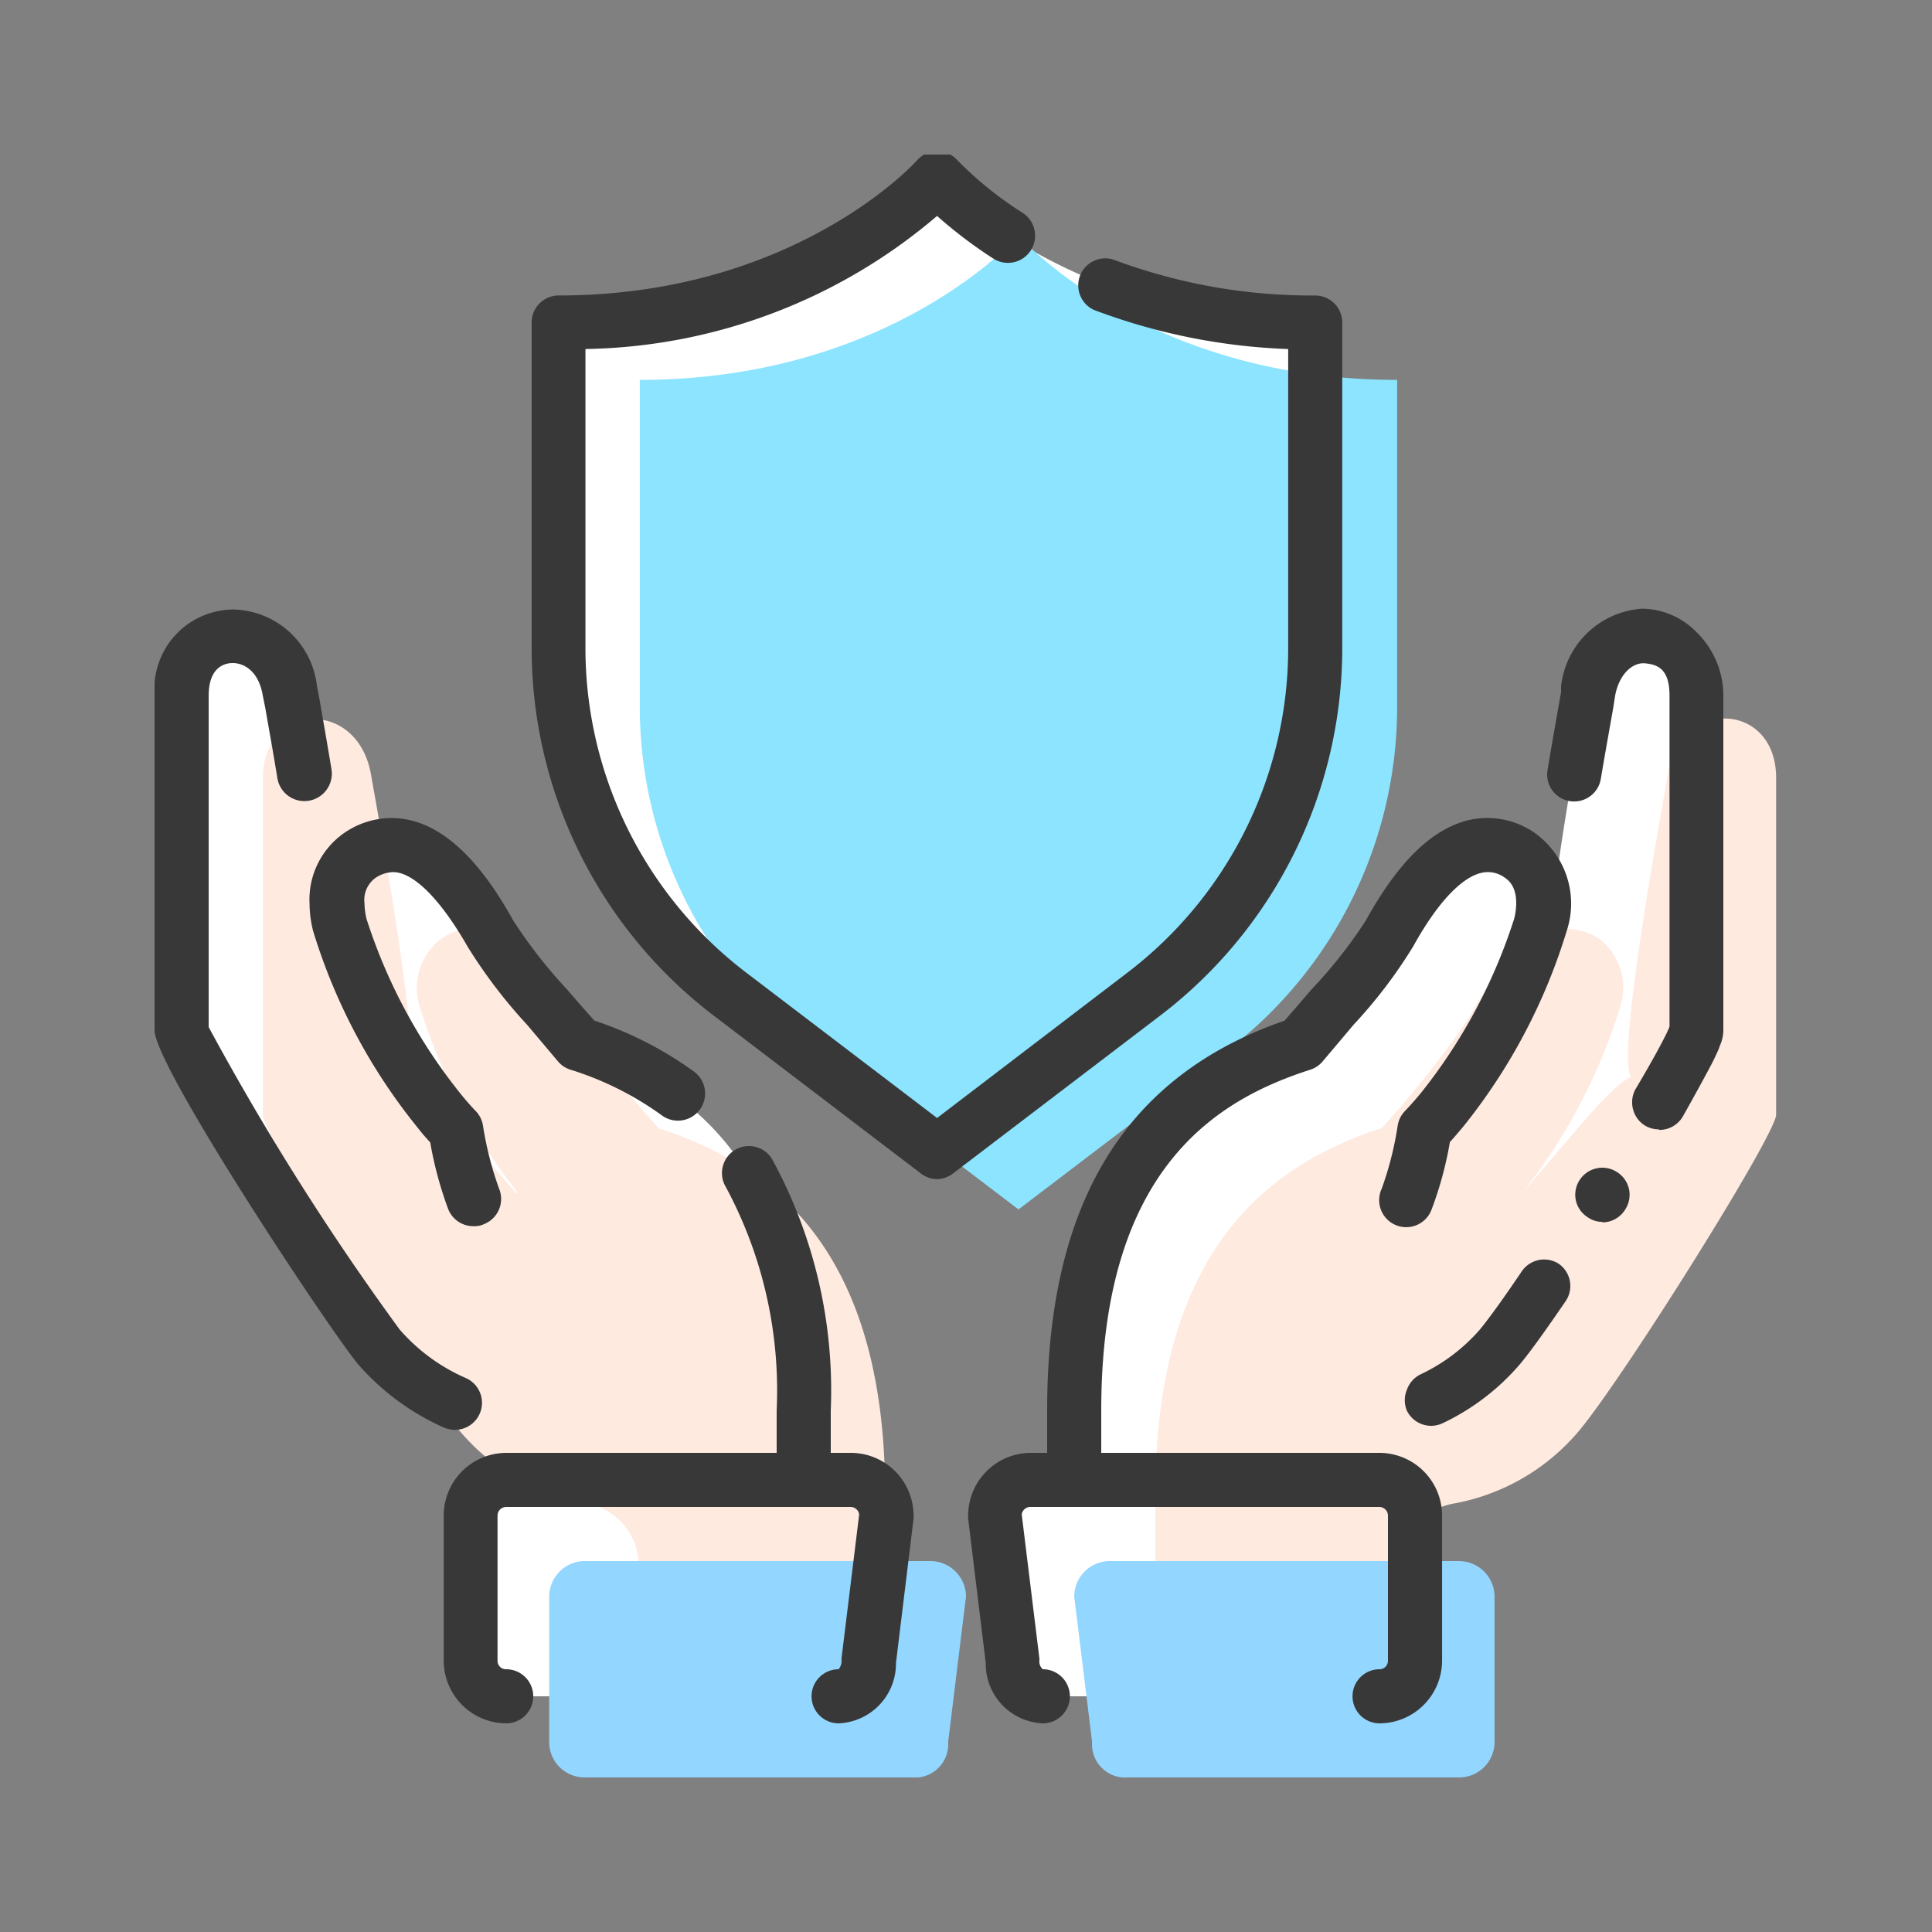 <svg width="80" height="80" fill="none" xmlns="http://www.w3.org/2000/svg" viewBox="0 0 80 80"><rect x="0" y="0" width="80" height="80" fill="#808080" stroke="none"/><g clip-path="url(#a)"><path d="M54.493 13.355c-10.45 0-15.68-5.97-15.68-5.97s-5.23 5.97-15.68 5.97v13.53a17.92 17.92 0 0 0 7.056 14.235l8.624 6.575 8.624-6.575a17.92 17.92 0 0 0 7.056-14.246V13.355ZM59.69 46.014c2.24-2.553 3.483-4.233 4.48-4.793-.56-.83 1.008-9.543 1.534-12.544.56-3.17 4.48-2.968 4.48.168V42.8c0 .806-6.271 10.82-8.164 13.093a8.837 8.837 0 0 1-5.22 3.013 2.587 2.587 0 0 0-2.116 2.374H44.48v-2.755c0-10.36 4.916-13.72 9.374-15.176a40.102 40.102 0 0 0 3.606-4.559c1.95-3.55 3.82-4.278 5.41-3.27a2.576 2.576 0 0 1 .84 2.867 23.522 23.522 0 0 1-4.02 7.627ZM18.07 46.014a23.519 23.519 0 0 1-4.02-7.593 2.576 2.576 0 0 1 .84-2.901c1.59-1.042 3.46-.314 5.42 3.237a40.081 40.081 0 0 0 3.607 4.603c4.48 1.456 9.375 4.816 9.375 15.176v2.744H23.077a2.587 2.587 0 0 0-2.117-2.375 8.837 8.837 0 0 1-5.286-3.012C13.793 53.619 7.521 43.606 7.521 42.8V28.878c0-3.136 3.92-3.36 4.48-.168.537 3.002 2.094 11.715 1.534 12.544 1.02.56 2.24 2.24 4.48 4.794l.056-.034Z" fill="#fff"/><path d="M33.28 61.28h1.87a1.479 1.479 0 0 1 1.49 1.467l-.74 6.026a1.378 1.378 0 0 1-1.242 1.467h-13.81a1.468 1.468 0 0 1-1.467-1.479v-6.014a1.478 1.478 0 0 1 1.478-1.467H33.28ZM44.48 61.28H42.6a1.478 1.478 0 0 0-1.479 1.467l.74 6.026a1.378 1.378 0 0 0 1.242 1.467h13.956a1.467 1.467 0 0 0 1.467-1.479v-6.014a1.478 1.478 0 0 0-1.478-1.467H44.48Z" fill="#fff"/><path d="M57.853 15.73c-10.45 0-15.68-5.97-15.68-5.97s-5.23 5.97-15.68 5.97v13.529a17.92 17.92 0 0 0 7.056 14.258l8.624 6.563 8.624-6.563a17.92 17.92 0 0 0 7.056-14.258v-13.53Z" fill="#8CE4FF"/><path d="M63.05 49.374c2.24-2.553 3.484-4.233 4.48-4.794-.56-.828 1.008-9.542 1.535-12.544.56-3.17 4.48-2.968 4.48.169V46.16c0 .806-6.272 10.819-8.165 13.093a8.837 8.837 0 0 1-5.22 3.012 2.587 2.587 0 0 0-2.116 2.375H47.841v-2.755c0-10.36 4.917-13.72 9.374-15.176a40.071 40.071 0 0 0 3.607-4.559c1.948-3.55 3.819-4.278 5.41-3.27a2.576 2.576 0 0 1 .84 2.867 23.519 23.519 0 0 1-4.022 7.627ZM21.431 49.374a23.52 23.52 0 0 1-4.02-7.593 2.576 2.576 0 0 1 .84-2.901c1.59-1.042 3.46-.314 5.42 3.236a40.087 40.087 0 0 0 3.607 4.604c4.48 1.456 9.374 4.816 9.374 15.176v2.744H26.438a2.588 2.588 0 0 0-2.117-2.375 8.836 8.836 0 0 1-5.287-3.013c-1.881-2.273-8.153-12.286-8.153-13.092V32.238c0-3.136 3.92-3.36 4.48-.168.537 3.002 2.094 11.715 1.534 12.544 1.02.56 2.24 2.24 4.48 4.794l.056-.034Z" fill="#FFEAE0"/><path d="M36.64 64.64h1.87A1.479 1.479 0 0 1 40 66.107l-.739 6.025a1.378 1.378 0 0 1-1.243 1.468h-13.81a1.466 1.466 0 0 1-1.467-1.479v-6.014a1.478 1.478 0 0 1 1.479-1.467h12.42ZM47.84 64.64H45.96a1.478 1.478 0 0 0-1.479 1.467l.74 6.026a1.378 1.378 0 0 0 1.243 1.467h13.955a1.467 1.467 0 0 0 1.467-1.478v-6.015a1.479 1.479 0 0 0-1.478-1.467H47.84Z" fill="#93D6FF"/><path d="M38.814 48.826a1.12 1.12 0 0 1-.684-.236l-8.612-6.563a19.14 19.14 0 0 1-7.504-15.142v-13.53a1.12 1.12 0 0 1 1.12-1.12c9.777 0 14.795-5.533 14.84-5.6a1.12 1.12 0 0 1 .84-.37 1.12 1.12 0 0 1 .84.381 15.093 15.093 0 0 0 2.699 2.173 1.124 1.124 0 0 1-1.232 1.882 19.04 19.04 0 0 1-2.319-1.759 22.983 22.983 0 0 1-14.56 5.51v12.433a16.9 16.9 0 0 0 6.62 13.361l7.94 6.048 7.919-6.047a16.901 16.901 0 0 0 6.62-13.362V14.453a25.26 25.26 0 0 1-8.054-1.624 1.12 1.12 0 0 1 .807-2.083 23.4 23.4 0 0 0 8.366 1.49 1.12 1.12 0 0 1 1.12 1.12v13.529a19.141 19.141 0 0 1-7.504 15.142l-8.613 6.563a1.12 1.12 0 0 1-.65.236ZM57.125 71.36a1.12 1.12 0 1 1 0-2.24.347.347 0 0 0 .347-.359v-6.003a.359.359 0 0 0-.358-.358H42.666a.358.358 0 0 0-.358.313l.728 5.936a.55.55 0 0 1 0 .135.425.425 0 0 0 .145.336 1.12 1.12 0 0 1 0 2.24 2.464 2.464 0 0 1-2.363-2.498l-.728-5.97a.55.55 0 0 1 0-.134 2.598 2.598 0 0 1 2.576-2.598h14.448a2.598 2.598 0 0 1 2.599 2.598v6.003a2.599 2.599 0 0 1-2.588 2.599ZM34.725 71.36a1.12 1.12 0 1 1 0-2.24.537.537 0 0 0 .123-.336.55.55 0 0 1 0-.135l.728-5.936a.358.358 0 0 0-.358-.313H20.96a.358.358 0 0 0-.358.358v6.003a.347.347 0 0 0 .358.359 1.12 1.12 0 1 1 0 2.24 2.6 2.6 0 0 1-2.587-2.599v-6.003a2.599 2.599 0 0 1 2.587-2.598H35.23a2.598 2.598 0 0 1 2.598 2.598.54.54 0 0 1 0 .134l-.728 5.97a2.475 2.475 0 0 1-2.374 2.498Z" fill="#383838"/><path d="M33.28 62.086a1.12 1.12 0 0 1-1.12-1.12v-2.565a17.785 17.785 0 0 0-2.105-9.25 1.12 1.12 0 0 1 .38-1.535 1.12 1.12 0 0 1 1.535.38 19.958 19.958 0 0 1 2.43 10.405v2.565a1.12 1.12 0 0 1-1.12 1.12ZM19.594 50.774a1.12 1.12 0 0 1-1.03-.694c-.335-.901-.586-1.83-.75-2.778-.214-.224-.415-.47-.617-.728a24.08 24.08 0 0 1-4.233-8.03 4.655 4.655 0 0 1-.146-1.12A3.36 3.36 0 0 1 14.24 34.5a3.45 3.45 0 0 1 1.972-.627c1.792 0 3.483 1.422 5.04 4.244.66 1.02 1.41 1.98 2.24 2.867.347.404.716.83 1.12 1.277a15.111 15.111 0 0 1 4.132 2.117 1.124 1.124 0 1 1-1.344 1.803 13.082 13.082 0 0 0-3.796-1.893 1.12 1.12 0 0 1-.516-.358l-1.265-1.5a21.045 21.045 0 0 1-2.464-3.237c-1.12-1.96-2.24-3.08-3.08-3.08a1.356 1.356 0 0 0-.74.246 1.12 1.12 0 0 0-.447 1.03c.005.215.031.429.078.639a22.524 22.524 0 0 0 3.808 7.145c.225.288.464.565.717.83.159.162.264.369.302.593.138.897.363 1.779.672 2.632a1.12 1.12 0 0 1-.616 1.456.94.94 0 0 1-.459.09Z" fill="#383838"/><path d="M18.844 59.208a1.278 1.278 0 0 1-.448-.09 10.203 10.203 0 0 1-3.573-2.632c-1.243-1.512-8.422-12.342-8.422-13.82V28.8a3.293 3.293 0 0 1 3.248-3.562 3.562 3.562 0 0 1 3.472 3.148l.112.593c.134.773.313 1.78.492 2.867a1.138 1.138 0 0 1-1.372 1.298 1.137 1.137 0 0 1-.867-.917c-.18-1.12-.359-2.083-.493-2.867l-.112-.56c-.168-.997-.762-1.344-1.244-1.344-.481 0-.996.314-.996 1.344V42.53a109.045 109.045 0 0 0 7.907 12.522 7.716 7.716 0 0 0 2.755 2.016 1.12 1.12 0 0 1-.46 2.139ZM44.48 62.4a1.12 1.12 0 0 1-1.12-1.12v-2.878c0-8.568 3.215-13.844 9.834-16.14l1.12-1.299a19.456 19.456 0 0 0 2.24-2.845c1.344-2.43 2.733-3.785 4.245-4.155a3.427 3.427 0 0 1 2.766.538 3.595 3.595 0 0 1 1.31 4.043 24.123 24.123 0 0 1-4.233 8.042c-.202.246-.403.481-.605.705a15.055 15.055 0 0 1-.761 2.8 1.12 1.12 0 1 1-2.061-.873c.304-.847.526-1.72.66-2.61a1.12 1.12 0 0 1 .303-.605c.235-.246.482-.526.717-.817a22.566 22.566 0 0 0 3.808-7.157c.09-.37.224-1.266-.37-1.669a1.175 1.175 0 0 0-1.008-.213c-.481.112-1.49.661-2.811 3.047a20.156 20.156 0 0 1-2.453 3.225l-1.277 1.512a1.12 1.12 0 0 1-.515.359C50.506 45.5 45.6 48.266 45.6 58.402v2.878a1.12 1.12 0 0 1-1.12 1.12Z" fill="#383838"/><path d="M59.253 59.04a1.12 1.12 0 0 1-.997-.627 1.12 1.12 0 0 1 0-.863 1.12 1.12 0 0 1 .56-.638 7.482 7.482 0 0 0 2.464-1.86c.359-.436.986-1.299 1.748-2.43a1.12 1.12 0 0 1 1.5-.302 1.119 1.119 0 0 1 .303 1.557c-.852 1.243-1.445 2.072-1.882 2.598a9.656 9.656 0 0 1-3.203 2.453 1.12 1.12 0 0 1-.493.112Zm7.1-8.445a1.03 1.03 0 0 1-.593-.18 1.121 1.121 0 0 1-.504-.694 1.12 1.12 0 0 1 1.703-1.187c.249.158.426.407.492.695.065.288.012.59-.145.84a1.121 1.121 0 0 1-.952.548v-.022Zm2.342-3.83a1.12 1.12 0 0 1-.56-.146 1.12 1.12 0 0 1-.516-.694 1.12 1.12 0 0 1 .112-.84c.74-1.244 1.277-2.24 1.4-2.576v-13.71c0-1.12-.515-1.287-1.019-1.332-.504-.045-1.064.437-1.232 1.333l-.078.504c-.135.761-.325 1.814-.515 2.945a1.12 1.12 0 0 1-2.016.47 1.12 1.12 0 0 1-.19-.84c.212-1.265.414-2.396.56-3.225v-.235A3.618 3.618 0 0 1 68 25.205a3.18 3.18 0 0 1 2.24.963 3.672 3.672 0 0 1 1.12 2.632v13.865c-.004.221-.053.439-.146.639a1.38 1.38 0 0 1-.056.157c-.09.201-.19.425-.359.739-.28.526-.66 1.22-1.12 2.038a1.12 1.12 0 0 1-.985.549v-.022Z" fill="#383838"/></g><defs><clipPath id="a"><path fill="#fff" transform="translate(6.4 6.4)" d="M0 0h67.2v67.2H0z"/></clipPath></defs></svg>
